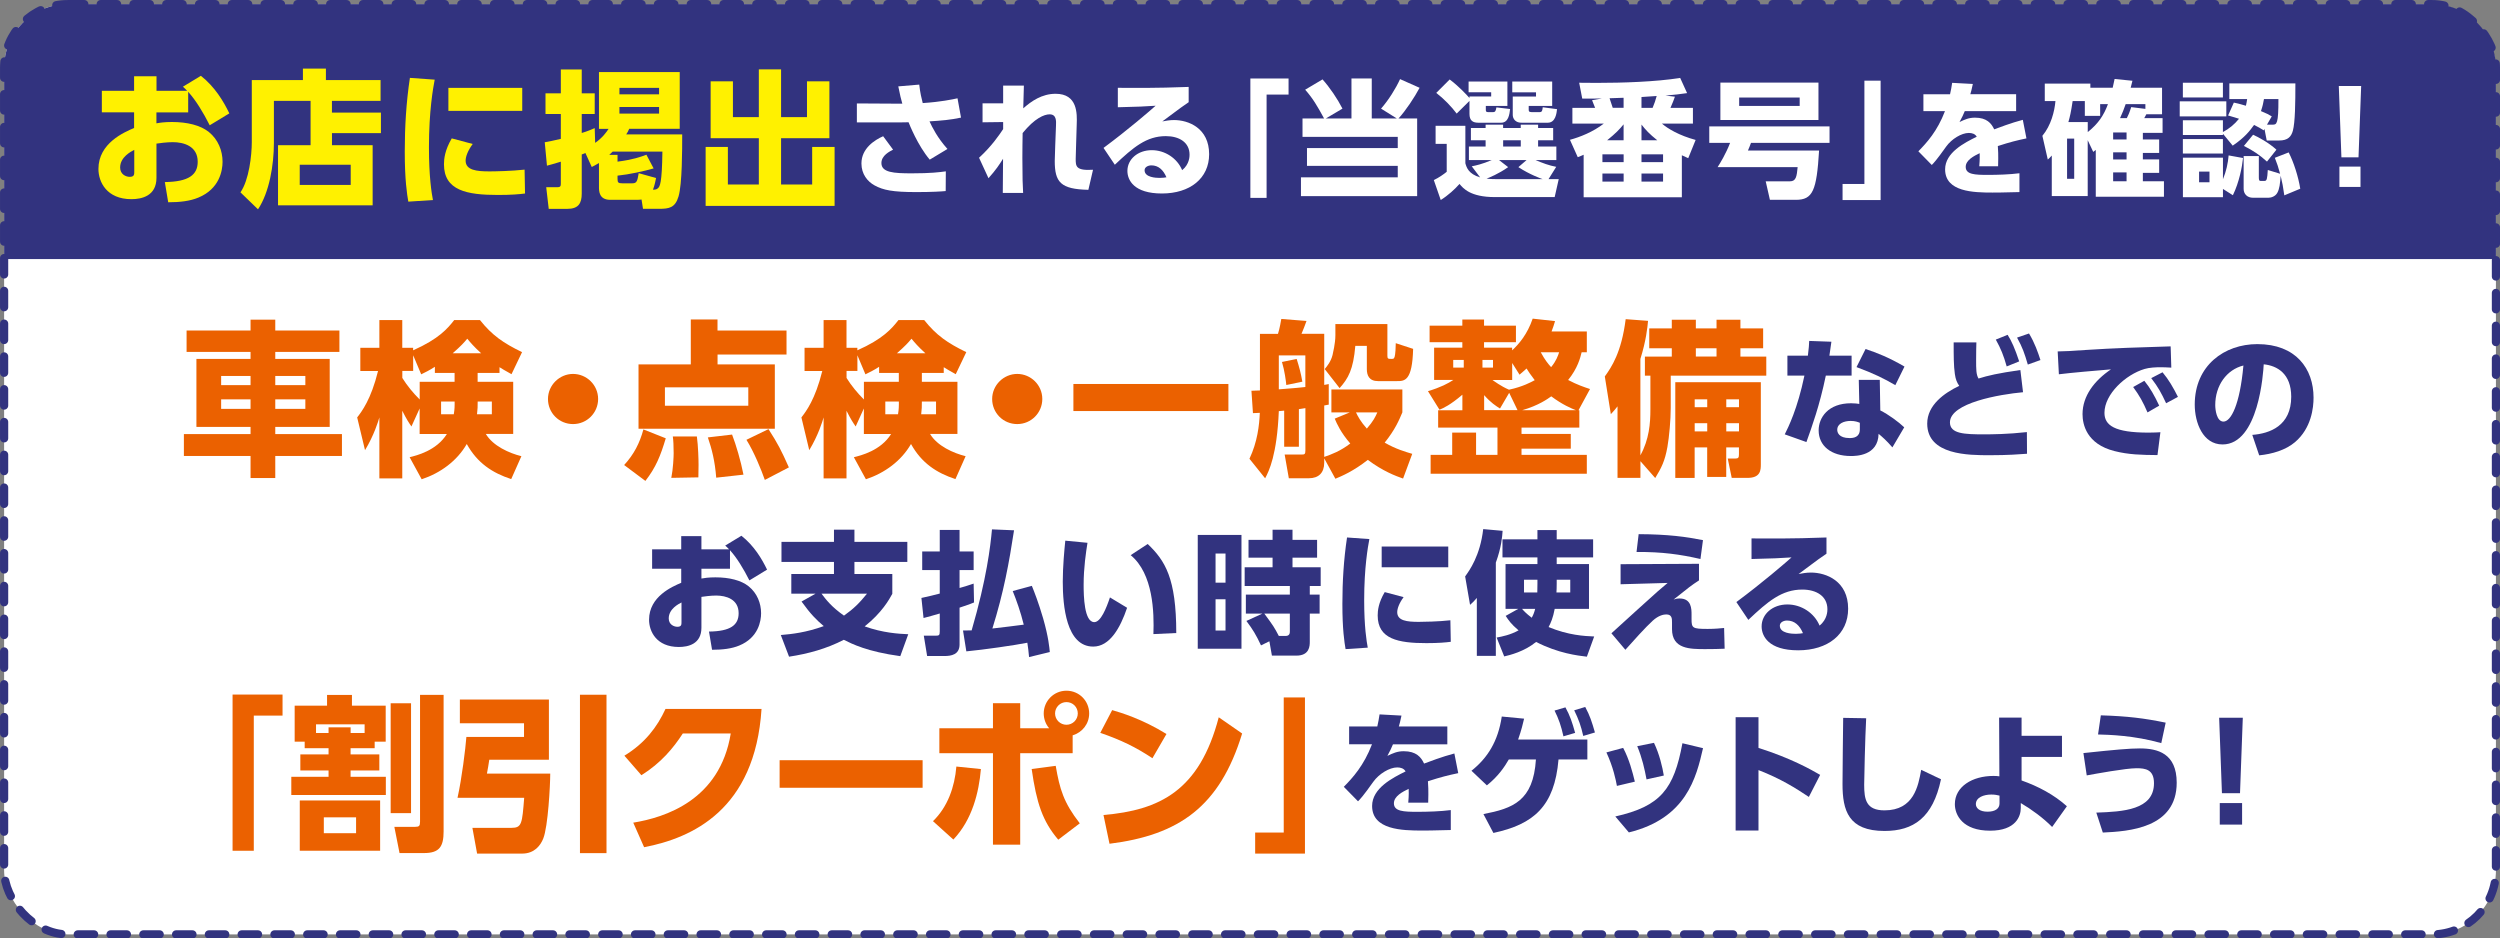<?xml version="1.0" encoding="UTF-8"?><svg id="_レイヤー_2" xmlns="http://www.w3.org/2000/svg" width="564.35" height="211.85" viewBox="0 0 564.35 211.85"><rect x="0" y="0" width="564.35" height="211.85" fill="#808080" stroke="none"/><defs><style>.cls-1{fill:#eb6100;}.cls-2,.cls-3{fill:#fff;}.cls-4{fill:#fff100;}.cls-5{fill:#32337f;}.cls-3{stroke:#32337f;stroke-dasharray:3.7 3.7;stroke-linecap:round;stroke-linejoin:round;stroke-width:1.85px;}</style></defs><g id="w750"><rect class="cls-3" x=".93" y=".93" width="562.5" height="210" rx="14.4" ry="14.4"/><path class="cls-5" d="M563.43,15.33c0-7.95-6.45-14.4-14.4-14.4H15.33C7.37.93.93,7.37.93,15.33v43.15h562.5V15.33Z"/><path class="cls-1" d="M76.62,79.44h-14.48v1.58h12.29v15.35h-12.29v1.62h15.05v4.94h-15.05v4.98h-5.58v-4.98h-15.05v-4.94h15.05v-1.62h-12.22v-15.35h12.22v-1.58h-14.44v-4.83h14.44v-2.45h5.58v2.45h14.48v4.83ZM49.92,84.87v2.07h6.64v-2.07h-6.64ZM49.92,90.15v2.15h6.64v-2.15h-6.64ZM62.14,84.87v2.07h6.79v-2.07h-6.79ZM62.14,90.15v2.15h6.79v-2.15h-6.79Z"/><path class="cls-1" d="M112.76,84.19h-4.94v2h8.03v11.77h-6.18c1.62,2.71,5.28,4.34,8.03,5.02l-2.3,5.17c-4.26-1.4-7.65-3.62-10.03-7.92-2.22,3.85-5.96,6.56-10.18,7.96l-2.72-4.98c1.55-.38,6.07-1.47,8.41-5.24h-6.15v-5.77l-1.85,4.07c-.53-.75-1.13-1.66-2.07-3.55v15.27h-5.17v-13.76c-.26.91-1.21,4.03-3.24,7.39l-1.77-7.39c1.05-1.36,3.13-4.07,4.71-10.48h-4v-5.24h4.3v-6.26h5.17v6.26h2.45v.57c5.77-2.56,7.77-4.9,9.28-6.83h5.81c2.72,3.43,5.28,5.2,9.5,7.24l-2.38,4.98c-1.58-.87-2.11-1.21-2.71-1.58v1.32ZM98.17,82.8c-1.21.79-2.15,1.24-3.09,1.7l-1.81-4.3v3.54h-2.45v1.58c1.09,1.74,2.41,3.36,3.92,4.86v-4h7.88v-2h-4.45v-1.4ZM102.62,90.64h-3.05v2.87h2.87c.07-.41.19-1.17.19-2.22v-.64ZM108.61,79.74c-1.62-1.47-2.41-2.41-3.13-3.28-.79.94-1.32,1.55-3.28,3.28h6.41ZM111.03,93.51v-2.87h-3.2c0,1.21,0,1.58-.15,2.87h3.36Z"/><path class="cls-1" d="M135.02,90.07c0,3.09-2.49,5.66-5.66,5.66s-5.66-2.53-5.66-5.66,2.6-5.66,5.66-5.66,5.66,2.49,5.66,5.66Z"/><path class="cls-1" d="M140.9,104.97c2.19-2.38,3.51-4.94,4.34-8.03l5.05,2c-1.17,3.92-2.22,6.56-4.6,9.62l-4.79-3.58ZM177.56,80.04h-15.58v2.22h12.93v14.52h-30.77v-14.52h11.8v-10.14h6.03v2.49h15.58v5.43ZM168.92,87.44h-18.82v4.15h18.82v-4.15ZM151.54,107.87c.42-2.07.53-4.79.53-5.58,0-1.62-.07-2.98-.19-3.77h5.43c.3,2.19.38,5.2.38,6.41,0,.83-.04,2.19-.04,2.83l-6.11.11ZM161.68,107.83c-.3-3.77-.98-6.45-1.89-9.09l5.47-.64c.9,2.34,1.96,5.92,2.57,9.05l-6.15.68ZM172.65,108.33c-.79-2.26-2.41-6.26-4.15-9.05l4.98-2.41c2.15,3.36,2.83,4.68,4.6,8.64l-5.43,2.83Z"/><path class="cls-1" d="M213.04,84.19h-4.94v2h8.03v11.77h-6.18c1.62,2.71,5.28,4.34,8.03,5.02l-2.3,5.17c-4.26-1.4-7.65-3.62-10.03-7.92-2.22,3.85-5.96,6.56-10.18,7.96l-2.72-4.98c1.55-.38,6.07-1.47,8.41-5.24h-6.15v-5.77l-1.85,4.07c-.53-.75-1.13-1.66-2.07-3.55v15.27h-5.17v-13.76c-.26.91-1.21,4.03-3.24,7.39l-1.77-7.39c1.05-1.36,3.13-4.07,4.71-10.48h-4v-5.24h4.3v-6.26h5.17v6.26h2.45v.57c5.77-2.56,7.77-4.9,9.28-6.83h5.81c2.72,3.43,5.28,5.2,9.5,7.24l-2.38,4.98c-1.58-.87-2.11-1.21-2.71-1.58v1.32ZM198.45,82.8c-1.21.79-2.15,1.24-3.09,1.7l-1.81-4.3v3.54h-2.45v1.58c1.09,1.74,2.41,3.36,3.92,4.86v-4h7.88v-2h-4.45v-1.4ZM202.9,90.64h-3.05v2.87h2.87c.07-.41.19-1.17.19-2.22v-.64ZM208.89,79.74c-1.62-1.47-2.41-2.41-3.13-3.28-.79.94-1.32,1.55-3.28,3.28h6.41ZM211.3,93.51v-2.87h-3.2c0,1.21,0,1.58-.15,2.87h3.36Z"/><path class="cls-1" d="M235.29,90.07c0,3.09-2.49,5.66-5.66,5.66s-5.66-2.53-5.66-5.66,2.6-5.66,5.66-5.66,5.66,2.49,5.66,5.66Z"/><path class="cls-1" d="M242.31,86.68h34.99v6.11h-34.99v-6.11Z"/><path class="cls-1" d="M304.7,93.09h-4.15v-5.17h16.02v5.17c-.72,1.7-1.62,3.88-3.99,6.83,2.52,1.47,4.83,2.11,6.22,2.53l-2.07,5.58c-1.62-.57-4.49-1.62-7.96-4.22-3.25,2.56-5.88,3.66-7.32,4.26l-2.52-4.6v.98c0,2.3-1.28,3.51-3.47,3.51h-4.52l-.94-5.35h3.81c.68,0,.87-.07.87-.94v-9.54c-.75.11-1.05.15-1.47.23v8.48h-3.32v-8.14c-.45.04-.68.07-1.21.11-.41,9.88-2.22,13.54-3.09,15.16l-3.54-4.41c1.81-3.81,2.22-7.58,2.34-10.37-.19,0-1.02.07-1.55.07l-.34-5.05c.87-.04,1.21-.04,1.92-.07v-12.78h4.07c.38-1.13.72-3.17.75-3.36l5.69.45c-.53,1.43-.57,1.58-1.13,2.9h5.13v11.54c.15-.04.87-.15,1.02-.19v4.64c-.15.04-.79.15-1.02.19v11.61c1.73-.6,3.58-1.28,5.88-3.02-2.15-2.49-3.02-4.45-3.51-5.62l3.39-1.4ZM288.68,87.89c1.7-.11,5.05-.41,5.99-.53v-7.13h-5.99v7.65ZM290.37,86.91c-.07-.79-.38-3.24-.98-5.2l3.32-.68c.6,1.92.94,3.17,1.28,5.13l-3.62.75ZM313.19,73.18v7.16c0,.68.19.68,1.02.68.45,0,.6-.15.72-1.02.04-.19.15-1.43.15-2.53l3.92,1.28c-.19,7.28-1.92,7.28-3.66,7.28h-4.26c-2.04,0-2.53-1.32-2.53-2.72v-5.24h-2.6c-.45,5.32-1.58,7.35-3.55,9.54l-3.36-4.3c.57-.68,1.4-1.7,1.77-3.17.07-.38.64-2.6.64-4.45v-2.53h11.73ZM306.1,93.09c.38.83,1.06,2.11,2.45,3.66,1.51-1.74,1.92-2.64,2.37-3.66h-4.83Z"/><path class="cls-1" d="M358.21,74.84v4.68h-1.17c-.3,1.21-.87,3.58-3.05,6.26,2.07,1.09,3.66,1.62,4.94,2.04l-2.6,4.79h.19v3.92h-13.05v1.43h11.12v3.32h-11.12v1.4h14.74v4.26h-35.26v-4.26h4.87v-5.02h5.39v5.02h4.83v-6.15h-13.39v-3.92h5.47v-3.51c-2.75,2.34-4.26,3.02-5.17,3.39l-2.6-4.19c2.83-.83,4.6-1.77,5.73-2.53h-4.34v-7.28h6.37v-1.24h-7.39v-3.73h7.39v-1.39h4.9v1.39h7.2v3.73h-7.2v1.24h6.34v.6c1.55-1.43,3.43-3.62,4.64-7.16l5.05.56c-.27.87-.42,1.4-.79,2.34h7.96ZM328.05,81.25v1.74h2.38v-1.74h-2.38ZM334.65,81.25v1.74h2.38v-1.74h-2.38ZM340.68,88.68l-2.07,3.54c-.94-.6-2.04-1.28-3.58-3.02v3.39h7.54l-1.89-3.92ZM341.36,81.93v3.85h-4.45c.34.23,1.89,1.4,3.73,2.19,3.13-.68,4.98-1.7,5.81-2.15-1.02-1.32-1.47-2.04-1.85-2.64-.42.41-.75.68-1.58,1.4l-1.66-2.64ZM355.76,92.6c-1.06-.41-3.05-1.24-5.58-3.13-.79.57-2.87,2.07-6.56,3.13h12.14ZM347.81,79.52c.91,1.7,1.74,2.72,2.34,3.36,1.17-1.43,1.51-2.49,1.81-3.36h-4.15Z"/><path class="cls-1" d="M370.31,104.1v3.77h-5.17v-16.14c-.53.68-.75.94-1.51,1.77l-1.36-8.52c1.47-2.04,3.77-5.39,4.71-12.93l5.05.38c-.15,1.62-.45,4.49-1.73,8.6v21.76c2-3.62,2.26-7.28,2.26-10.37v-7.62h-1.24v-4.3h6.07v-1.88h-5.09v-4.49h5.09v-1.96h5.43v1.96h4.67v-1.96h5.39v1.96h5.13v4.49h-5.13v1.88h5.84v4.3h-21.57v7.28c0,2.68-.34,6.49-.75,8.82-.57,3.2-1.36,4.71-2.75,7.01l-3.35-3.81ZM397.49,86.27v18.48c0,1.32,0,3.13-3.02,3.13h-3.55l-.9-4.37h1.7c.68,0,.83-.19.83-.94v-1.58h-2.87v6.67h-4.3v-6.67h-2.83v6.9h-4.37v-21.61h19.31ZM382.56,90.15v1.77h2.83v-1.77h-2.83ZM382.56,95.54v1.85h2.83v-1.85h-2.83ZM382.82,78.61v1.88h4.67v-1.88h-4.67ZM389.69,90.15v1.77h2.87v-1.77h-2.87ZM389.69,95.54v1.85h2.87v-1.85h-2.87Z"/><path class="cls-5" d="M417.98,80.29v4.5h-5.82c-1.41,6.81-3.15,11.55-4.38,15l-4.89-1.74c.81-1.62,2.88-5.76,4.44-13.26h-3.84v-4.5h4.62c.21-1.74.27-2.37.3-3.33l5.01.18c-.18,1.29-.24,1.65-.45,3.15h5.01ZM424.46,92.65c1.83.9,4.14,2.61,5.4,3.81l-2.67,4.53c-1.29-1.5-2.25-2.34-3.12-3.06-.09,5.01-5.19,5.01-6.27,5.01-4.41,0-7.26-2.28-7.26-5.79,0-2.91,2.16-6.12,7.32-6.12.84,0,1.47.09,1.86.15l-.12-5.43h4.74l.12,6.9ZM419.84,95.44c-.45-.18-1.05-.42-2.07-.42-1.47,0-3.03.57-3.03,2.01,0,.57.33,1.86,2.79,1.86.9,0,2.31-.18,2.31-1.98v-1.47ZM427.85,86.95c-2.49-1.47-4.8-2.61-8.76-4.08l2.04-4.08c2.46.81,5.19,1.86,8.79,3.96l-2.07,4.2Z"/><path class="cls-5" d="M456.68,88.54c-5.25.48-16.5,2.4-16.5,6.81,0,2.58,3.27,2.7,7.68,2.7,1.77,0,5.4-.03,9.69-.51l.03,4.89c-1.62.12-4.29.33-8.4.33-4.77,0-14.13,0-14.13-7.14,0-4.17,3.84-6.9,7.23-8.52-.51-.72-.81-1.41-.99-2.67-.27-1.83-.27-4.17-.27-7.14h5.13c-.03,1.08-.06,1.92-.06,3.99s0,3.27.54,4.17c2.1-.66,4.38-1.2,9.45-1.92l.6,5.01ZM453.2,75.58c.93,1.47,1.65,3.12,2.61,6l-2.82,1.14c-.69-2.46-1.32-4.02-2.46-6.06l2.67-1.08ZM458.03,75.28c1.29,2.13,2.01,4.23,2.58,6l-2.85,1.02c-.75-2.55-1.2-3.87-2.43-6.09l2.7-.93Z"/><path class="cls-5" d="M490.15,82.99c-.93-.06-1.77-.09-2.43-.09-.99,0-2.52.06-3.6.39-4.26,1.26-9.06,5.67-9.06,9.9,0,2.82,2.25,4.47,9.93,4.47,1.41,0,2.1-.06,2.7-.09l-.66,5.16c-3.57-.03-6.51-.09-9.69-.9-6.33-1.59-7.23-6.03-7.23-8.34,0-4.08,2.64-7.56,6.42-10.11-2.67.21-9.48.81-11.76,1.11l-.27-5.16c1.95-.03,2.85-.09,6.33-.33,6.39-.42,12.21-.6,19.17-.81l.15,4.8ZM484.06,85.96c1.35,1.65,2.28,3.33,3.36,5.61l-2.64,1.53c-1.02-2.37-1.83-3.81-3.24-5.73l2.52-1.41ZM488.17,84.04c1.41,1.68,2.4,3.42,3.48,5.55l-2.67,1.44c-1.11-2.37-1.77-3.6-3.36-5.67l2.55-1.32Z"/><path class="cls-5" d="M508.43,98.17c3.96-.3,8.79-2.04,8.79-8.61,0-5.22-3.18-7.02-6.21-7.32-.09,1.86-1.14,18.09-9.3,18.09-4.44,0-6.27-4.92-6.27-9,0-8.85,6.72-13.65,14.13-13.65,8.73,0,12.69,5.58,12.69,12.09,0,2.25-.48,6.9-4.2,10.05-2.13,1.8-5.13,2.67-8.07,2.97l-1.56-4.62ZM500.07,91.45c0,1.02.3,3.72,1.86,3.72,1.68,0,3.69-3.75,4.5-12.66-3.78.93-6.36,4.5-6.36,8.94Z"/><path class="cls-5" d="M164.79,128.38h-6.45v2.22c.66-.12,1.59-.27,3.15-.27,3.12,0,5.82.66,7.53,2.04,1.89,1.53,2.79,3.81,2.79,6.06,0,1.8-.63,5.52-4.92,7.29-1.71.72-3.81.96-6.15.96l-.69-4.11c4.86-.06,6.69-1.47,6.69-4.14,0-3.18-2.85-3.99-5.07-3.99-1.23,0-2.76.21-3.33.3v6.96c0,3.72-3.03,4.35-5.1,4.35-5.04,0-6.72-3.51-6.72-6.15,0-5.25,5.22-7.47,7.26-8.34v-3.18h-6.57v-4.38h6.57v-2.97h4.56v2.97h6.24c-.3-.33-.51-.51-.87-.84l3.66-2.22c2.88,2.28,4.62,5.22,5.79,7.65l-3.99,2.43c-1.32-2.61-2.82-5.1-4.38-6.81v4.17ZM153.84,136c-.63.33-2.88,1.44-2.88,3.6,0,1.38,1.17,1.89,1.95,1.89.93,0,.93-.51.93-1.05v-4.44Z"/><path class="cls-5" d="M203.23,148.12c-7.47-1.02-10.89-2.76-12.75-3.69-3.9,2.01-8.01,3.15-12.36,3.81l-1.86-4.89c2.49-.21,5.73-.57,9.69-2.01-1.62-1.38-2.94-2.67-5.01-5.55l3.15-1.77h-5.46v-4.44h9.63v-2.73h-11.85v-4.53h11.85v-2.76h4.62v2.76h11.94v4.53h-11.94v2.73h8.55v4.47c-.69,1.26-2.34,4.26-6.24,7.35,4.11,1.47,7.68,1.68,9.84,1.77l-1.8,4.95ZM185.45,134.02c.99,1.32,2.28,3,5.07,4.95,2.16-1.53,3.48-2.82,5.19-4.95h-10.26Z"/><path class="cls-5" d="M219.88,136c-.87.36-1.17.48-3.27,1.17v8.31c0,2.31-1.89,2.61-3.42,2.61h-3.9l-.75-4.59h2.49c.93,0,1.11-.03,1.11-.96v-4.05c-.87.27-3.06.87-3.66,1.02l-.48-4.53c1.59-.36,2.85-.63,4.14-.99v-5.31h-3.96v-4.2h3.96v-4.86h4.47v4.86h3.18v4.2h-3.18v4.05c1.02-.27,1.56-.45,3.18-.99l.09,4.26ZM228.91,119.71c-1.11,7.26-2.31,13.92-4.89,22.17,1.11-.12,6.06-.72,7.08-.87-.72-2.91-1.62-5.43-2.49-7.59l4.32-1.17c.57,1.41,1.5,3.75,2.55,7.35,1.23,4.29,1.41,6.66,1.5,7.59l-4.68,1.14c-.12-1.29-.21-2.13-.39-3.24-2.82.57-9.96,1.59-13.77,1.95l-.75-4.71c.78,0,1.17,0,1.95-.03,3.39-11.67,4.23-18.9,4.59-22.8l4.98.21Z"/><path class="cls-5" d="M245.49,122.53c-.33,2.07-.87,5.58-.87,9.48,0,2.55.12,8.43,2.4,8.43,1.47,0,2.73-3.15,3.54-5.58l3.87,2.34c-1.53,4.53-3.9,8.76-7.65,8.76-6.09,0-6.87-9.24-6.87-14.64,0-3.42.36-7.23.57-9.27l5.01.48ZM260.37,143.14c.18-4.86-.03-13.62-5.13-17.82l3.84-2.52c3.93,3.75,6.45,7.71,6.45,20.1l-5.16.24Z"/><path class="cls-5" d="M280.25,120.76v25.68h-9.87v-25.68h9.87ZM276.65,124.96h-2.25v6.57h2.25v-6.57ZM276.65,135.28h-2.25v7.05h2.25v-7.05ZM284.66,145.69c-1.17-2.49-1.83-3.54-3.3-5.52l3.6-1.65h-3.72v-4.29h9.93v-1.95h-10.2v-4.23h6.3v-2.16h-5.43v-4.02h5.43v-2.28h4.5v2.28h5.55v4.02h-5.55v2.16h6.36v4.23h-2.46v1.95h2.22v4.29h-2.22v6.36c0,.9-.03,3.12-3.03,3.12h-5.52l-.57-3.24-1.89.93ZM285.41,138.52c2.04,2.76,2.25,3.09,3.27,5.04h1.53c.96,0,.96-.72.96-1.05v-3.99h-5.76Z"/><path class="cls-5" d="M309.12,121.69c-.33,1.74-1.17,6.42-1.17,13.8,0,6,.54,9.3.81,10.71l-5.01.33c-.27-1.56-.72-4.44-.72-10.2,0-5.04.3-10.02,1.05-15l5.04.36ZM316.85,134.8c-1.02,1.38-1.44,2.61-1.44,3.39,0,1.95,2.22,2.19,4.86,2.19.93,0,4.56-.06,7.14-.36l.09,4.86c-1.14.15-2.82.3-5.49.3-6.36,0-11.01-.9-11.01-6.24,0-1.05.15-2.85,1.59-5.28l4.26,1.14ZM326.93,123.37v4.68h-15.03v-4.68h15.03Z"/><path class="cls-5" d="M333.38,134.98c-.63.75-.84.93-1.53,1.56l-1.11-6.42c.96-1.32,3.39-4.65,4.08-10.68l4.38.39c-.09,1.32-.27,3.72-1.53,7.17v21.06h-4.29v-13.08ZM351.41,125.83v1.5h7.29v10.11h-7.74c-.39,2.07-.87,3.15-1.38,4.11,4.47,1.86,8.1,2.04,10.29,2.13l-1.65,4.56c-2.04-.24-6.45-.75-11.46-3.33-2.73,2.22-5.94,2.97-7.2,3.27l-1.71-4.26c1.32-.24,3.09-.6,4.95-1.62-1.71-1.44-2.25-2.28-2.91-3.27l2.85-1.59h-2.88v-10.11h7.2v-1.5h-7.89v-4.08h7.89v-2.1h4.35v2.1h8.22v4.08h-8.22ZM343.58,137.44c.42.48.87.99,2.19,2.01.33-.57.57-1.17.78-2.01h-2.97ZM347.06,130.87h-3.03v2.88h3c0-.45.03-.9.03-1.95v-.93ZM351.41,131.8c0,.81-.03,1.56-.06,1.95h3.12v-2.88h-3.06v.93Z"/><path class="cls-5" d="M383.53,127.27v3.75c-1.74,1.14-2.13,1.44-5.73,4.32.42-.15.81-.24,1.35-.24,2.7,0,2.7,2.37,2.7,3.66v.99c0,2.04.21,2.22,3.66,2.22,1.56,0,2.76-.12,3.69-.21l.12,4.68c-1.29.06-2.58.09-4.38.09-3.42,0-7.5,0-7.5-4.5v-1.5c0-.87,0-1.83-1.29-1.83-.6,0-1.74.21-3.06,1.41-1.56,1.41-4.53,4.71-6.18,6.57l-3.15-3.72c.18-.15,5.16-4.68,5.94-5.4,4.59-4.17,5.4-4.86,6.75-5.97l-10.62.3v-4.53l17.7-.09ZM383.86,126.19c-4.59-1.05-8.61-1.62-14.43-1.59l.48-4.02c6.72.03,10.74.6,14.52,1.35l-.57,4.26Z"/><path class="cls-5" d="M412.31,124.99c-.81.54-2.16,1.47-6.3,4.59.81-.15,1.77-.33,2.79-.33,3.45,0,8.4,1.92,8.4,8.16,0,5.79-4.59,9.39-11.28,9.39s-8.25-3.21-8.25-5.4c0-2.76,2.46-4.95,5.82-4.95,3.12,0,6.06,1.89,7.26,4.77,1.77-1.41,1.77-3.33,1.77-3.69,0-2.94-2.46-4.44-5.67-4.44-4.62,0-7.77,2.67-12.18,6.84l-2.7-4.02c5.97-4.44,10.86-8.67,12.45-10.08-2.76.18-4.02.24-9.03.36v-4.65c3.3.03,9.06.09,16.92-.21v3.66ZM403.4,140.08c-.75,0-1.62.39-1.62,1.17,0,1.71,2.7,1.83,3.6,1.83.81,0,1.26-.09,1.62-.15-.75-1.77-1.92-2.85-3.6-2.85Z"/><path class="cls-1" d="M52.51,156.79h11.27v4.75h-6.49v30.51h-4.79v-35.26Z"/><path class="cls-1" d="M84.57,168.9h-5.43v1.4h6.49v3.62h-6.49v1.43h7.96v4.11h-21.34v-4.11h8.41v-1.43h-6.37v-3.62h6.37v-1.4h-5.39v-1.47h-2.26v-8.14h7.31v-2.41h5.62v2.41h7.62v8.14h-2.49v1.47ZM85.81,180.7v11.35h-18.14v-11.35h18.14ZM82.31,165.47v-1.96h-10.97v1.96h2.83v-1.28h4.98v1.28h3.17ZM80.38,184.51h-7.28v3.58h7.28v-3.58ZM92.79,158.75v24.81h-4.6v-24.81h4.6ZM100.14,187.67c0,3.43-.94,4.9-4.41,4.9h-5.54l-1.17-5.92h4.71c.87,0,1.09-.19,1.09-1.17v-28.62h5.32v30.81Z"/><path class="cls-1" d="M103.81,157.92h20.1v13.58h-13.46c-.22,1.47-.26,1.66-.53,3.13h14.29c0,2.53-.49,11.99-1.58,14.67-.6,1.51-1.96,3.39-4.75,3.39h-10.18l-1.06-5.81h8.82c2.34,0,2.41-.94,2.87-6.79h-15.05c.98-4.37,1.81-11.2,2-13.73h13.01v-3.09h-14.48v-5.35ZM130.92,156.83h5.99v35.75h-5.99v-35.75Z"/><path class="cls-1" d="M142.94,185.71c7.16-1.17,19.57-5.05,22.02-20.14h-10.82c-2.15,3.32-4.94,6.67-9.35,9.43l-3.84-4.41c4.64-2.83,7.39-6.45,9.28-10.56h21.68c-1.47,22.81-15.72,29.15-26.51,31.22l-2.45-5.54Z"/><path class="cls-1" d="M208.27,171.61v6.22h-32.28v-6.22h32.28Z"/><path class="cls-1" d="M210.61,185.37c3.32-3.21,4.9-7.73,5.28-12.33l5.54.57c-.45,5.2-1.92,11.39-6.22,15.91l-4.6-4.15ZM236.85,164.41c-.83-.94-1.24-2.19-1.24-3.36,0-2.79,2.26-5.13,5.13-5.13s5.13,2.3,5.13,5.13c0,2.34-1.55,4.3-3.73,4.94v4.03h-11.84v20.66h-6.15v-20.66h-12.1v-5.62h12.1v-5.66h6.15v5.66h6.56ZM238.32,172.89c.9,5.24,1.77,8.26,5.43,12.97l-4.86,3.69c-3.55-4.18-4.9-8.26-6-15.95l5.43-.72ZM238.17,161.05c0,1.43,1.17,2.56,2.57,2.56s2.56-1.13,2.56-2.56-1.13-2.56-2.56-2.56-2.57,1.17-2.57,2.56Z"/><path class="cls-1" d="M260.15,171.16c-3.81-2.53-7.09-4.11-11.77-5.73l2.68-5.13c2.07.6,6.75,2,12.26,5.39l-3.17,5.47ZM249.1,183.98c12.67-1.09,21.68-5.47,26.02-22.06l5.28,3.66c-5.05,16.55-14.29,22.93-29.94,24.89l-1.36-6.49Z"/><path class="cls-1" d="M294.58,192.69h-11.24v-4.75h6.45v-30.5h4.79v35.26Z"/><path class="cls-5" d="M326.72,164v4.02h-12.27c-.36.9-.63,1.41-1.26,2.61,1.26-.6,2.22-1.05,3.69-1.05,2.82,0,3.93,1.35,4.59,2.79.96-.36,4.08-1.56,6.84-2.28l.87,4.44c-2.28.48-3.87.87-6.84,1.83.06.66.15,2.1.06,4.83h-4.5c.15-1.68.12-2.76.09-3.12-1.35.66-3.33,1.65-3.33,3.27,0,1.83,2.19,1.92,5.31,1.92,2.31,0,5.22-.09,7.53-.39v4.5c-4.47.12-5.4.12-6.45.12-4.5,0-11.31-.15-11.31-5.55,0-4.02,4.65-6.36,7.56-7.8-.39-.69-1.14-.9-1.89-.9-1.74,0-4.11,1.44-5.4,3.24-2.34,3.3-3.03,3.99-3.45,4.41l-3.21-3.27c2.01-2.04,4.53-4.8,6.36-9.6h-5.16v-4.02h6.36c.24-1.11.36-1.68.51-2.73l4.95.27c-.3,1.38-.39,1.77-.6,2.46h10.95Z"/><path class="cls-5" d="M334.87,183.77c6.66-1.29,11.25-2.94,11.85-12.33h-6.12c-.99,1.71-2.37,3.78-4.95,5.85l-3.48-3.3c3.63-2.88,6-6.63,6.84-12.24l5.04.48c-.24,1.05-.6,2.58-1.35,4.71h15.63v4.5h-6.51c-.9,10.62-5.64,14.64-14.7,16.59l-2.25-4.26ZM353.38,159.68c1.02,1.86,1.53,3.36,2.19,5.76l-2.64.78c-.51-2.31-1.05-3.9-2.01-5.82l2.46-.72ZM357.85,159.59c1.05,1.95,1.5,3.36,2.19,5.76l-2.64.78c-.51-2.28-1.02-3.69-2.04-5.79l2.49-.75Z"/><path class="cls-5" d="M365,177.41c-.24-1.35-.84-4.26-2.37-7.56l3.78-1.02c1.38,2.58,2.13,5.52,2.64,7.62l-4.05.96ZM364.64,184.31c10.26-2.31,13.23-6.18,15.15-16.53l4.65,1.11c-1.53,6.69-3.78,15.84-16.74,19.02l-3.06-3.6ZM371.69,175.94c-.45-2.37-.96-4.74-2.1-7.5l3.78-.75c1.23,2.55,1.92,5.52,2.22,7.38l-3.9.87Z"/><path class="cls-5" d="M408.33,179.9c-2.91-1.95-6.39-4.14-11.37-6.06v13.65h-5.16v-25.59h5.16v6.93c7.29,2.31,11.85,4.89,13.92,6.09l-2.55,4.98Z"/><path class="cls-5" d="M421.27,162.14c-.24,4.29-.45,14.01-.45,15,0,3.33.42,5.79,4.59,5.79,6.63,0,7.62-5.49,8.28-9.15l4.47,2.13c-1.83,8.73-6.27,11.67-12.75,11.67-8.16,0-9.48-4.62-9.48-10.59,0-2.37.12-12.81.15-14.94l5.19.09Z"/><path class="cls-5" d="M456.35,176.18c3.75,1.32,7.32,3.21,10.23,5.82l-3.33,4.68c-2.01-2.04-4.59-3.93-7.08-5.4v1.14c0,1.8-1.08,5.1-6.93,5.1-6.18,0-7.95-3.51-7.95-6,0-3.96,3.96-6.36,8.7-6.36.6,0,.96.03,1.35.09l-.06-13.26h5.07v4.11h9.12v4.77h-9.12v5.31ZM451.37,179.6c-.54-.12-1.02-.24-1.86-.24-1.65,0-3.48.63-3.48,2.16,0,.9.84,1.71,2.64,1.71s2.7-.75,2.7-1.86v-1.77Z"/><path class="cls-5" d="M473.22,183.44c6.03-.21,13.02-.6,13.02-6.63,0-3.09-1.89-3.39-3.93-3.39-2.46,0-9.27,1.26-11.25,1.62l-.75-5.04c7.32-.78,10.41-1.05,12.75-1.05,3.96,0,8.31,1.08,8.31,7.74,0,10.29-10.86,10.98-16.68,11.25l-1.47-4.5ZM487.89,167.75c-6.12-1.74-11.85-1.89-14.28-1.95l.63-4.32c6.03.18,9.81.66,14.64,1.65l-.99,4.62Z"/><path class="cls-5" d="M506.29,162.02l-.63,17.04h-4.08l-.63-17.04h5.34ZM501.09,181.28h5.04v4.86h-5.04v-4.86Z"/><path class="cls-4" d="M42.46,25.38h-7.15v2.46c.73-.13,1.76-.3,3.49-.3,3.46,0,6.45.73,8.35,2.26,2.1,1.7,3.09,4.23,3.09,6.72,0,2-.7,6.12-5.45,8.08-1.9.8-4.22,1.06-6.82,1.06l-.76-4.56c5.39-.07,7.42-1.63,7.42-4.59,0-3.53-3.16-4.42-5.62-4.42-1.36,0-3.06.23-3.69.33v7.72c0,4.12-3.36,4.82-5.65,4.82-5.59,0-7.45-3.89-7.45-6.82,0-5.82,5.79-8.28,8.05-9.25v-3.53h-7.28v-4.86h7.28v-3.29h5.06v3.29h6.92c-.33-.37-.56-.57-.96-.93l4.06-2.46c3.19,2.53,5.12,5.79,6.42,8.48l-4.43,2.69c-1.46-2.89-3.13-5.65-4.86-7.55v4.62ZM30.31,33.83c-.7.37-3.19,1.6-3.19,3.99,0,1.53,1.3,2.1,2.16,2.1,1.03,0,1.03-.56,1.03-1.16v-4.92Z"/><path class="cls-4" d="M74.94,25.42h11.05v4.63h-11.05v2.73h9.18v13.57h-21.36v-13.57h7.35v-10.01h-8.28v9.48c0,4.99-1.03,11.18-3.59,15l-3.96-3.83c1.93-2.76,2.56-8.35,2.56-11.34v-14h11.54v-2.6h5.19v2.6h12.34v4.69h-10.98v2.66ZM79.17,37.19h-11.51v4.56h11.51v-4.56Z"/><path class="cls-4" d="M98.13,17.97c-.37,1.93-1.3,7.12-1.3,15.3,0,6.65.6,10.31.9,11.88l-5.56.37c-.3-1.73-.8-4.92-.8-11.31,0-5.59.33-11.11,1.16-16.63l5.59.4ZM106.71,32.5c-1.13,1.53-1.6,2.89-1.6,3.76,0,2.16,2.46,2.43,5.39,2.43,1.03,0,5.06-.07,7.92-.4l.1,5.39c-1.26.17-3.13.33-6.09.33-7.05,0-12.21-1-12.21-6.92,0-1.16.17-3.16,1.76-5.85l4.72,1.26ZM117.89,19.83v5.19h-16.67v-5.19h16.67Z"/><path class="cls-4" d="M135.21,29.08v-12.81h18.23v12.81h-11.41c-.24.56-.37.83-.67,1.26h12.64c0,3.39,0,11.24-.83,14.01-.76,2.56-2.13,2.79-4.39,2.79h-3.63l-.33-2.1c-.33.03-.57.07-.96.07h-6.09c-2.56,0-2.56-2-2.56-2.89v-5.42c-.8.47-1.03.6-1.63.9l-1.43-3.16c-.27.1-.43.17-.83.33v8.82c0,2.23-.76,3.46-3.26,3.46h-4.19l-.57-4.89h2.5c.76,0,.8-.3.8-.87v-4.89c-1.9.57-2.1.63-3.13.9l-.5-5.29c.93-.17,1.83-.33,3.63-.76v-5.62h-3.46v-4.66h3.46v-5.39h4.72v5.39h2.93v4.66h-2.93v4.29c1.33-.4,2.13-.76,2.93-1.1l.1,3.33c1.66-1.16,2.53-2.4,3.03-3.16h-2.16ZM138.3,34.23c-.5.5-.6.6-.77.73h1.87v1.53c3.39-.43,5.19-1.06,6.52-1.56l1.63,3.09c-2.2.63-5.49,1.36-8.15,1.63v.73c0,.83.17,1,1.06,1h2.29c1,0,1.13-.5,1.43-2.29l3.92,1.1c-.1.47-.3,1.6-.7,2.63.37,0,.83,0,1.17-.37.37-.4.87-.96.96-8.22h-11.24ZM139.83,19.83v1.46h8.95v-1.46h-8.95ZM139.83,24.15v1.5h8.95v-1.5h-8.95Z"/><path class="cls-4" d="M165.45,18.36v8.08h5.85v-10.78h5.02v10.78h5.85v-8.08h5.06v12.84h-10.91v10.45h7.02v-8.48h5.06v13.31h-29.11v-13.31h5.02v8.48h6.99v-10.45h-10.88v-12.84h5.02Z"/><path class="cls-2" d="M209.89,36.05c-2.72-3.2-4.62-8.02-4.79-8.45-1.02.03-1.42.03-1.81.03h-9.86v-4.28l10.26.06c-.31-1.13-.51-1.87-.91-3.91l4.73-.4c.23,1.98.51,3.09.79,4.17,3.99-.26,6.69-.82,7.85-1.08l.79,4.36c-2.35.51-4.39.68-7.11.85.62,1.36,1.79,3.71,4.05,6.23l-4,2.41ZM201.61,33.78c-.76.4-2.64,1.3-2.64,3.03,0,2.15,2.83,2.32,6.83,2.32,4.34,0,6.32-.26,7.71-.45l-.03,4.45c-.96.09-3.03.23-6.63.23-5.38,0-7.48-.45-9.41-1.5-1.61-.88-2.98-2.55-2.98-4.96,0-3.46,3.06-5.33,4.9-6.15l2.24,3.03Z"/><path class="cls-2" d="M226.45,27.55l-4.65.06v-4.28h4.65v-4h4.68c-.06,1.67-.11,3.46-.14,5.13,1.81-1.61,4.2-3.29,7.31-3.29,4.96,0,4.85,4.48,4.76,6.89l-.14,4.62c0,.43-.09,2.92-.09,3.17,0,1.67,0,2.72,3.91,2.47l-1.05,4.53c-6.26-.14-7.59-1.7-7.59-6.52,0-.51.05-2.15.11-3.57l.17-4.37c.06-1.13.09-2.58-1.44-2.58-1.22,0-3.37.88-6.09,4.22-.03,2.01-.06,3.43-.06,5.64,0,4.34.08,6.52.17,7.88h-4.59c0-1.33.03-5.13.06-7.71-.82,1.3-1.59,2.49-3.29,4.39l-2.13-4.62c2.89-2.64,4.59-5.19,5.44-6.46v-1.62Z"/><path class="cls-2" d="M268.33,23.07c-.76.51-2.04,1.39-5.95,4.34.77-.14,1.67-.31,2.64-.31,3.26,0,7.93,1.81,7.93,7.71,0,5.47-4.34,8.87-10.66,8.87s-7.79-3.03-7.79-5.1c0-2.61,2.33-4.68,5.5-4.68,2.95,0,5.73,1.79,6.86,4.51,1.67-1.33,1.67-3.15,1.67-3.49,0-2.78-2.33-4.19-5.36-4.19-4.37,0-7.34,2.52-11.51,6.46l-2.55-3.8c5.64-4.19,10.26-8.19,11.76-9.52-2.61.17-3.8.23-8.53.34v-4.39c3.12.03,8.56.09,15.99-.2v3.46ZM259.91,37.33c-.71,0-1.53.37-1.53,1.1,0,1.62,2.55,1.73,3.4,1.73.76,0,1.19-.08,1.53-.14-.71-1.67-1.81-2.69-3.4-2.69Z"/><path class="cls-2" d="M282.26,17.72h8.62v3.63h-4.96v23.32h-3.66v-26.95Z"/><path class="cls-2" d="M305.08,26.74v-9.02h4.58v9.02h5.65l-3.55-2.22c1.7-1.93,3.32-4.53,4.29-6.66l4.41,1.96c-1.1,2.08-3.17,5.22-4.76,6.92h4.21v17.53h-26.23v-4.24h21.85v-2.59h-20.49v-4.01h20.49v-2.54h-21.5v-4.15h4.87c-1.53-2.8-2.53-4.53-4.27-6.49l3.92-2.33c1.64,1.84,3.37,4.38,4.5,6.6l-3.75,2.22h5.76Z"/><path class="cls-2" d="M349.59,40.43h2.28l-.92,4.06h-13.52c-5.53,0-7.15-1.99-7.96-2.97-1.04,1.18-2.57,2.59-4.24,3.63l-1.56-4.5c1.15-.55,2.25-1.33,2.91-1.87v-6.31h-2.51v-4.07h6.72v8.45c.26.92.69,2.42,3.34,3.2l-1.9-2.51c.89-.17,2.39-.49,4.52-1.41h-5.16v-3.06h3.77v-1.41h-3.32v-2.77h3.32v-.75h3.95v.75h3.98v-.75h3.92v.75h3.4v2.77h-3.4v1.41h4.12v3.06h-4.7c1.53.66,3.09,1.24,4.67,1.53l-1.73,2.77ZM331.71,22.79l-2.88,2.85c-1.13-1.53-2.91-3.37-4.61-4.67l3.03-3.03c1.84,1.36,3.77,3.37,4.47,4.18v-.34h4.9v-.95h-5.1v-2.42h8.76v5.51h-4.87v.84c0,.32.03.55.49.55h1.12c.58,0,.63-.32.78-1.07l3.09.37c-.14,1.21-.37,3.09-2.02,3.09h-5.16c-1.21,0-1.99-.46-1.99-1.99v-2.91ZM344.6,36.14h-6.2l2.05,1.59c-2.16,1.53-4.32,2.39-4.87,2.59.89.12,1.87.12,2.8.12h9.86c-.35-.12-2.94-1.04-5.48-2.71l1.84-1.59ZM339.32,31.67v1.41h3.98v-1.41h-3.98ZM341.37,18.41h9.02v5.51h-5.3v.81c0,.29,0,.58.66.58h1.82c.55,0,.6-.37.69-1.1l3.23.43c-.11.95-.35,3.06-2.1,3.06h-5.88c-1.93,0-2.02-1.53-2.02-1.7v-4.21h5.25v-.95h-5.36v-2.42Z"/><path class="cls-2" d="M378.1,21.81c-.35.98-.4,1.12-1.01,2.54h5.07v3.55h-7c1.33,1.15,3.89,2.68,7.61,3.69l-1.67,4.12c-.49-.23-.58-.26-1.44-.66v9.48h-22.17v-9.6c-.32.14-.55.26-1.33.55l-1.76-3.92c2.28-.63,5.19-1.76,7.64-3.66h-7.09v-3.55h5.13c-.26-.69-.46-1.18-.69-1.73l2.25-.4c-1.44.03-2.02.06-4.47.03l-.69-3.57c1.21.03,2.25.03,3.98.03,5.71,0,13.29-.23,18.82-1.12l1.56,3.43c-1.76.26-2.8.37-4.87.55l2.13.26ZM361.73,34.84v1.76h4.79v-1.76h-4.79ZM361.73,39.17v1.82h4.79v-1.82h-4.79ZM366.51,31.67v-3.6c-.92,1.12-1.7,1.96-3.72,3.6h3.72ZM366.51,22.07c-.46.03-2.65.11-3.17.11.49,1.44.55,1.59.72,2.16h2.45v-2.28ZM370.55,24.35h2.51c.43-1.01.63-1.64.92-2.68-.2.03-3.05.2-3.43.23v2.45ZM374.12,31.67c-1.84-1.47-2.62-2.34-3.57-3.55v3.55h3.57ZM370.55,34.84v1.76h4.87v-1.76h-4.87ZM370.55,39.17v1.82h4.87v-1.82h-4.87Z"/><path class="cls-2" d="M410.64,33.98c-.55,9.08-1.41,11.13-5.25,11.13h-5.85l-.95-4.18h5.48c1.38,0,1.53-1.12,1.73-3.2h-18.07c.55-.84,1.9-3.06,2.82-5.48h-4.7v-3.72h27.15v3.72h-17.73c-.17.49-.46,1.21-.69,1.73h16.06ZM410.5,27.09h-22.14v-8.45h22.14v8.45ZM406.26,22.01h-13.66v1.9h13.66v-1.9Z"/><path class="cls-2" d="M424.53,45.16h-8.59v-3.63h4.93v-23.32h3.66v26.95Z"/><path class="cls-2" d="M455.12,21.29v3.8h-11.59c-.34.85-.59,1.33-1.19,2.46,1.19-.57,2.1-.99,3.49-.99,2.66,0,3.71,1.28,4.34,2.64.91-.34,3.86-1.47,6.46-2.15l.82,4.19c-2.15.45-3.66.82-6.46,1.73.06.62.14,1.98.06,4.56h-4.25c.14-1.59.11-2.61.09-2.95-1.28.62-3.15,1.56-3.15,3.09,0,1.73,2.07,1.81,5.02,1.81,2.18,0,4.93-.09,7.11-.37v4.25c-4.22.11-5.1.11-6.09.11-4.25,0-10.69-.14-10.69-5.24,0-3.8,4.39-6.01,7.14-7.37-.37-.65-1.07-.85-1.79-.85-1.64,0-3.88,1.36-5.1,3.06-2.21,3.12-2.86,3.77-3.26,4.17l-3.03-3.09c1.9-1.93,4.28-4.53,6.01-9.07h-4.87v-3.8h6.01c.23-1.05.34-1.59.48-2.58l4.67.25c-.28,1.3-.37,1.67-.57,2.32h10.35Z"/><path class="cls-2" d="M481.38,18.22c-.06.25-.34,1.36-.4,1.59h7.08v5.98h-3.54c-.23.43-.26.51-.48.88h4.14v3.32h-4.45v1.5h3.68v3.03h-3.68v1.47h3.68v3.03h-3.68v1.9h4.76v3.49h-15.39v-10.57c-.26.2-.34.26-.57.45l-1.25-2.64v12.61h-8.11v-9.15c-.37.4-.42.48-.9.91l-1.22-5.36c1.96-2.35,2.75-5.55,2.95-7.85h-2.41v-3.94h10.29v.94h5.04c.2-.91.28-1.22.43-1.98l4.02.4ZM468.23,31.29h-1.61v9.07h1.61v-9.07ZM471.29,29.82c2.46-1.98,3.66-3.88,4.56-6.32h-1.76v2.66h-3.46v-3.34h-2.75c-.37,2.46-.59,3.43-.96,4.73h4.37v2.27ZM480.05,29.9h-3.03v1.59h3.03v-1.59ZM480.05,34.38h-3.03v1.62h3.03v-1.62ZM480.05,38.91h-3.03v2.01h3.03v-2.01ZM479.85,23.5c-.42,1.22-.71,1.93-1.27,3.17h1.53c.31-.62.57-1.16.99-2.49l3.2.4v-1.08h-4.45Z"/><path class="cls-2" d="M502.57,22.87v3.4h-10.52v-3.4h10.52ZM501.8,18.68v3.32h-9.04v-3.32h9.04ZM504.27,23.16c1.13.25,1.7.4,2.72.71.14-.59.2-.94.28-1.5h-4.02v-3.54h14.91c0,4.28-.05,8.78-.57,10.68-.37,1.33-1.11,2.21-3.12,2.21h-2.78l-.51-2.61-.17.31c-.68-.43-1.25-.76-2.18-1.22-.96,1.33-2.04,2.78-4.82,4.68l-2.21-2.69v.28h-9.04v-3.32h9.04v2.66c1.39-.74,2.61-1.73,3.63-3-.85-.28-1.1-.34-2.46-.74l1.3-2.92ZM501.8,31.4v3.26h-9.04v-3.26h9.04ZM506.34,35.68c-.2,1.96-.85,5.44-2.29,8.39l-2.24-1.42v1.87h-9.04v-8.93h9.04v4.87c.74-1.81,1.13-3.57,1.28-5.38l3.26.59ZM498.77,38.74h-2.35v2.41h2.35v-2.41ZM516.65,34.41c1.16,2.27,2.18,5.5,2.61,8.19l-3.6,1.5c-.26-1.87-.45-2.89-.82-4.42-.14,1.79-.26,2.95-.76,3.85-.43.79-1.36,1.11-2.01,1.11h-3.46c-1.36,0-2.13-.88-2.13-2.01v-7.4h3.43v4.82c0,.57.08.79.37.79h.91c.54,0,.62-.48.74-2.47l2.78.85c-.4-1.5-.71-2.38-1.19-3.6l3.14-1.22ZM511.75,36.48c-1.64-1.5-3.06-2.44-5.21-3.54l2.07-2.52c1.16.51,3.51,1.76,5.27,3.37l-2.13,2.69ZM513.05,28.14c.88,0,1.3-.11,1.28-5.78h-3.26c-.17.94-.28,1.53-.68,2.72,1.33.54,1.79.79,2.44,1.19l-1.08,1.87h1.3Z"/><path class="cls-2" d="M533.01,19.41l-.6,16.1h-3.86l-.59-16.1h5.05ZM528.1,37.61h4.76v4.59h-4.76v-4.59Z"/></g></svg>